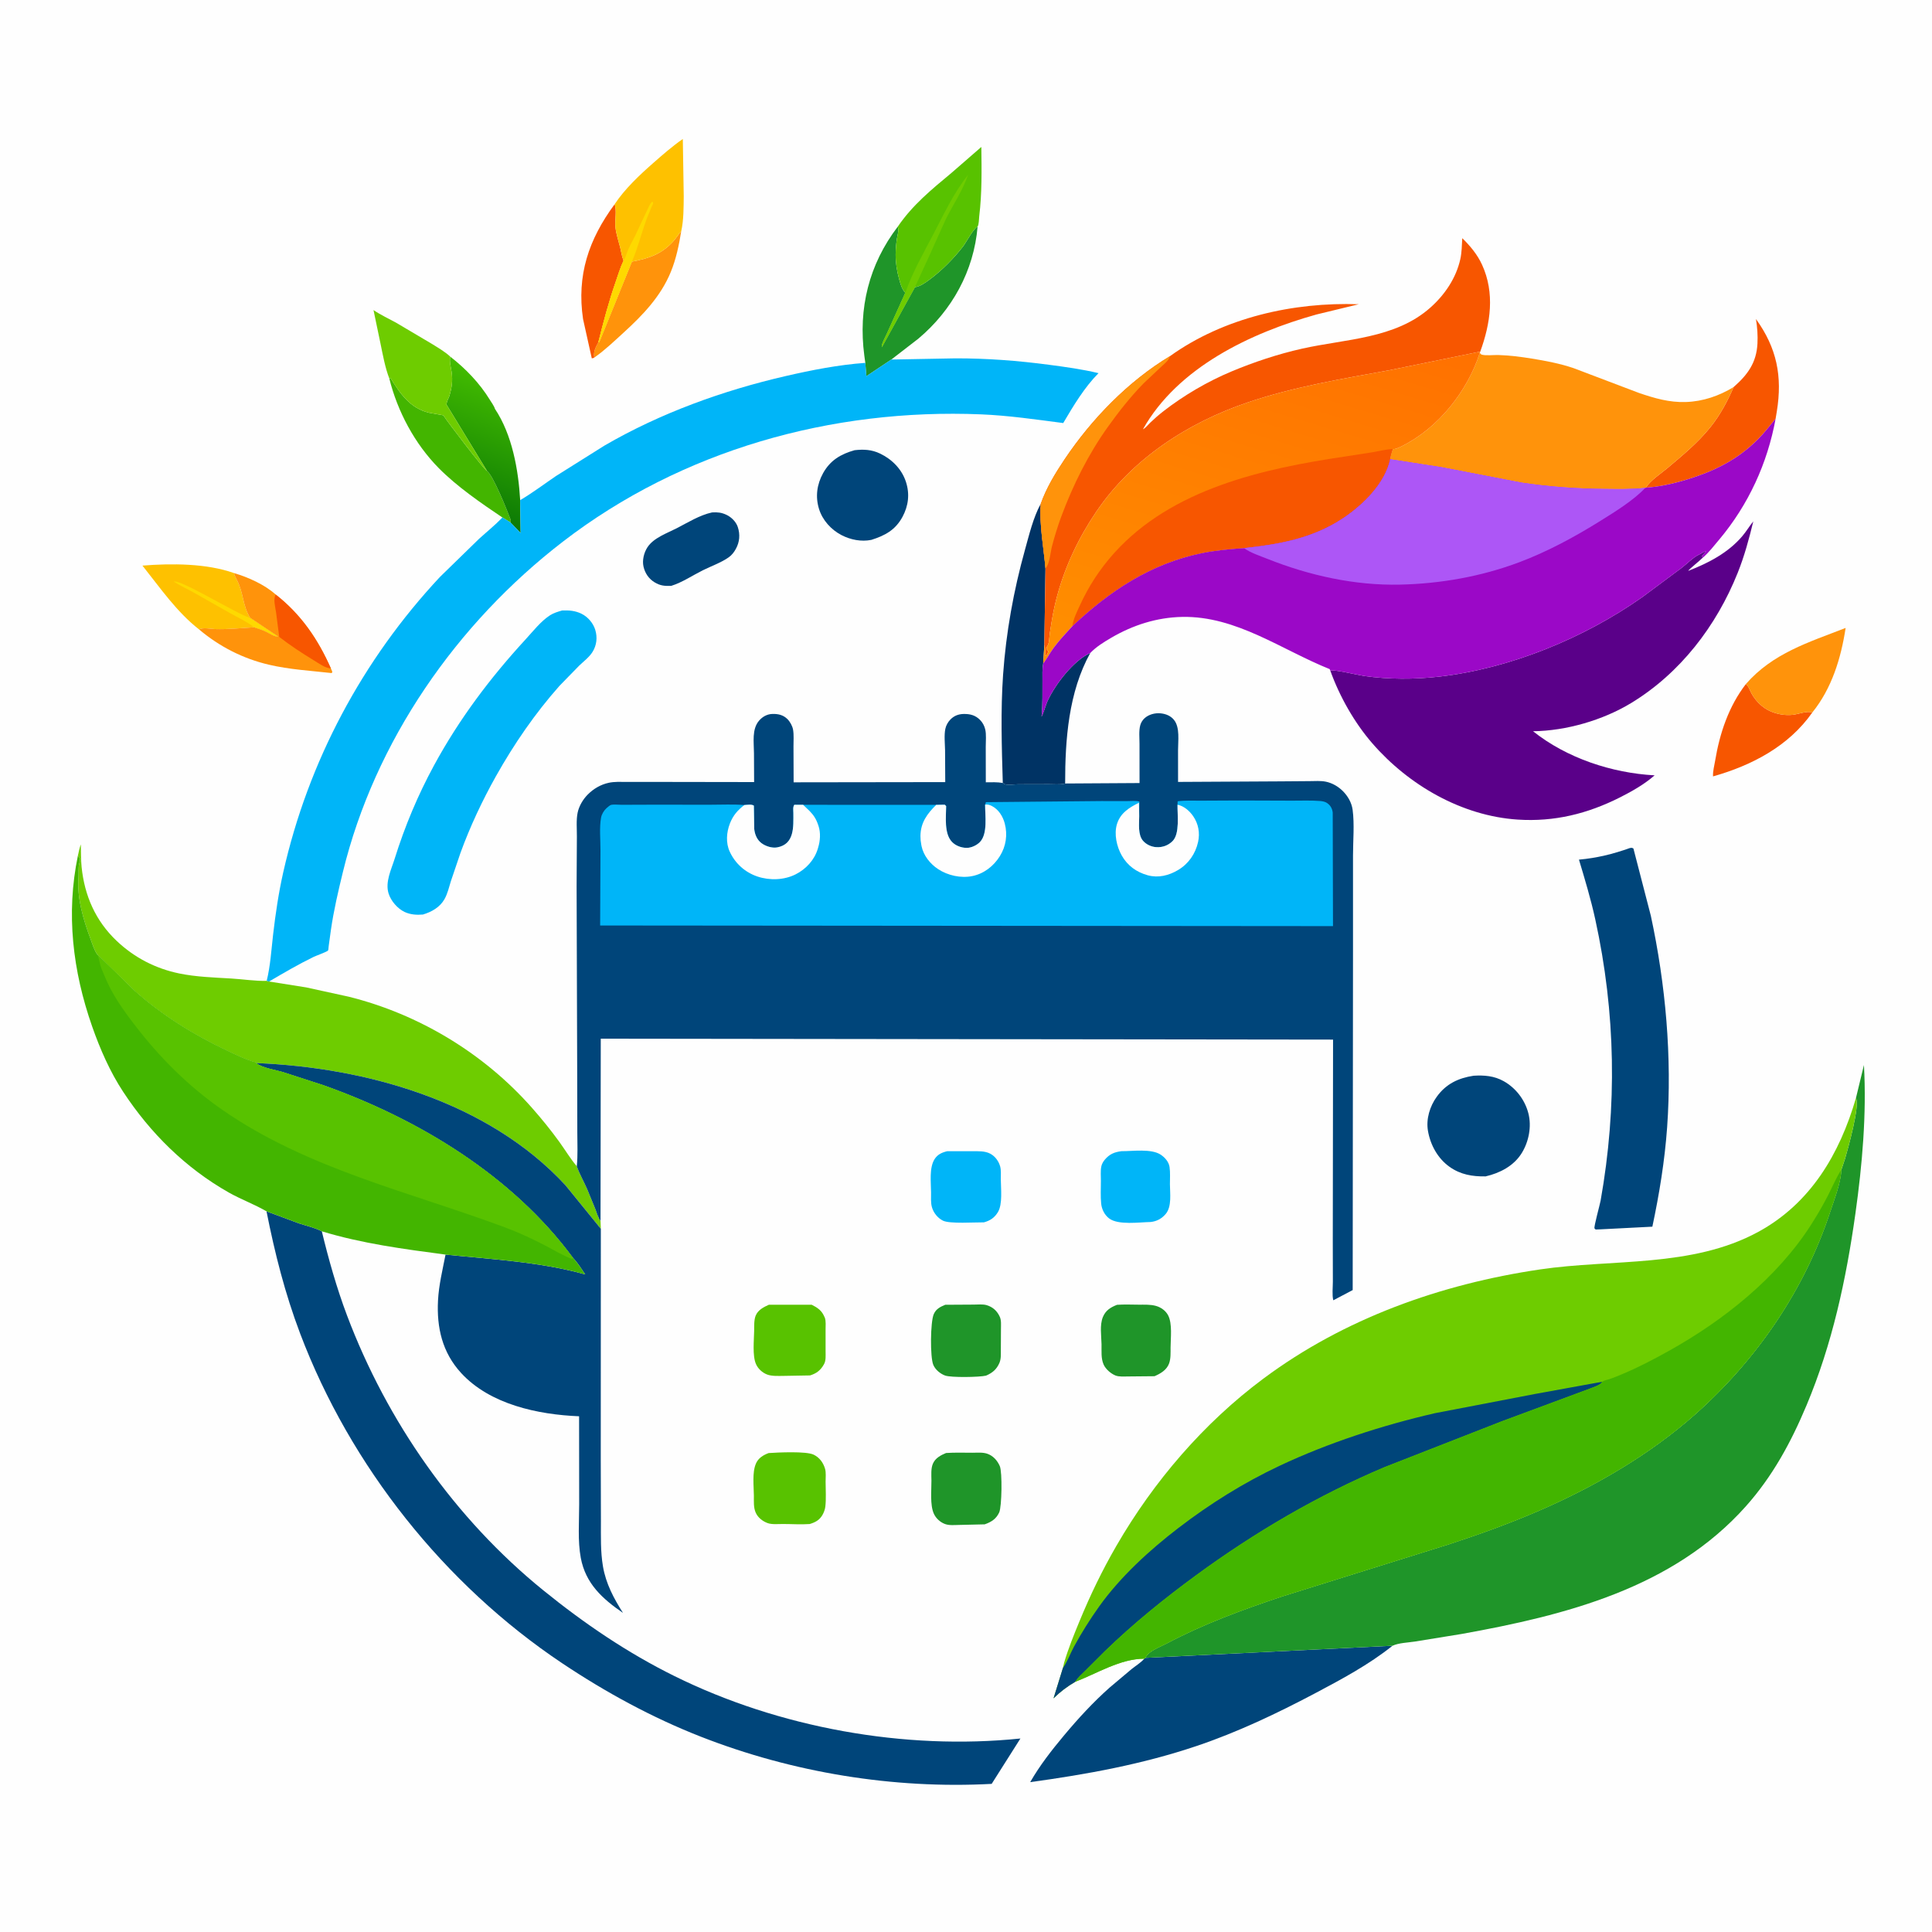 <svg version="1.1" xmlns="http://www.w3.org/2000/svg" style="display: block;" viewBox="0 0 2048 2048" width="1024" height="1024">
<defs>
	<linearGradient id="Gradient1" gradientUnits="userSpaceOnUse" x1="539.828" y1="402.215" x2="488.172" y2="539.785">
		<stop class="stop0" offset="0" stop-opacity="1" stop-color="rgb(68,189,0)"/>
		<stop class="stop1" offset="1" stop-opacity="1" stop-color="rgb(11,121,5)"/>
	</linearGradient>
	<linearGradient id="Gradient2" gradientUnits="userSpaceOnUse" x1="1397.74" y1="324.379" x2="1274.42" y2="734.264">
		<stop class="stop0" offset="0" stop-opacity="1" stop-color="rgb(255,113,0)"/>
		<stop class="stop1" offset="1" stop-opacity="1" stop-color="rgb(255,143,0)"/>
	</linearGradient>
</defs>
<path transform="translate(0,0)" fill="rgb(254,254,254)" d="M -0 -0 L 2048 0 L 2048 2048 L -0 2048 L -0 -0 z"/>
<path transform="translate(0,0)" fill="rgb(255,147,11)" d="M 722.182 244.877 C 719.767 259.69 716.799 274.324 711.079 288.268 C 700.434 314.221 681.398 334.032 661.009 352.629 C 651.359 361.431 641.262 371.12 630.591 378.609 L 629.926 378.975 C 628.768 372.821 631.521 367.954 634.299 362.691 L 635.025 362.84 L 636.209 360.334 L 669.827 277.337 C 687.803 273.846 701.232 269.71 713.93 255.5 C 716.891 252.186 719.254 248.289 722.182 244.877 z"/>
<path transform="translate(0,0)" fill="rgb(247,86,0)" d="M 651.481 216.567 C 654.07 222.496 651.572 234.112 652.403 241.122 C 653.259 248.342 655.696 255.575 657.471 262.631 C 658.608 267.147 659.019 271.322 660.772 275.687 L 660.985 276.291 C 657.454 283.6 655.178 291.603 652.5 299.253 C 645.249 319.971 639.638 341.408 634.299 362.691 C 631.521 367.954 628.768 372.821 629.926 378.975 C 628.626 379.806 629.453 379.41 627.312 379.833 L 618.06 338.216 C 611.189 291.885 623.989 253.859 651.481 216.567 z"/>
<path transform="translate(0,0)" fill="rgb(247,86,0)" d="M 1850.76 725.059 L 1851.99 726.394 C 1853.36 727.961 1854.02 729.456 1854.84 731.349 C 1859.12 741.319 1867.59 750.365 1877.7 754.397 C 1884.9 757.266 1892.61 758.53 1900.34 757.721 C 1906.36 757.09 1915.72 753.264 1921.11 755.281 C 1896.05 791.077 1856.92 811.398 1815.9 823.008 C 1815.56 817.684 1817.25 811.654 1818.12 806.391 C 1822.95 777.258 1832.54 748.64 1850.76 725.059 z"/>
<path transform="translate(0,0)" fill="rgb(67,181,0)" d="M 412.642 401.121 L 414.089 400.911 C 424.066 417.156 434.786 432.727 454.66 437.512 L 469.957 440.235 C 473.638 446.275 513.59 498.558 516.292 499.273 C 523.045 504.312 537.912 542.007 541.5 551.38 L 540.997 553.711 L 532.591 548.58 C 509.741 533.206 484.499 515.851 465.079 496.2 C 439.641 470.461 421.36 436.195 412.642 401.121 z"/>
<path transform="translate(0,0)" fill="rgb(0,181,248)" d="M 1188.74 1220.31 C 1200.62 1220.39 1220.5 1217.36 1230.5 1224.07 C 1234.94 1227.05 1238.98 1231.63 1239.78 1237.1 C 1240.62 1242.89 1240.16 1249.39 1240.17 1255.25 C 1240.2 1264.89 1242.36 1278.92 1235.73 1286.8 C 1231.49 1291.84 1226.26 1294.65 1219.76 1295.37 C 1208.07 1295.55 1185.36 1298.92 1175.7 1291.57 C 1170.84 1287.87 1167.89 1281.88 1167.28 1275.85 C 1166.5 1268.11 1166.98 1259.76 1167 1251.96 C 1167.01 1247.14 1166.48 1241.35 1167.39 1236.68 C 1167.89 1234.07 1169.3 1231.53 1170.98 1229.5 C 1176.01 1223.44 1181.12 1221.31 1188.74 1220.31 z"/>
<path transform="translate(0,0)" fill="rgb(0,69,122)" d="M 754.867 543.18 C 760.646 542.861 764.688 543.234 769.994 545.696 C 775.254 548.136 780.269 553.103 782.105 558.703 C 784.693 566.596 784.06 574.483 780.076 581.765 C 778.16 585.267 775.826 588.374 772.55 590.711 C 764.615 596.374 753.849 600.136 745.031 604.525 C 734.051 609.99 723.256 617.386 711.53 621.038 C 704.647 621.292 699.85 620.935 693.859 617.265 C 687.671 613.475 683.716 607.604 682.13 600.562 C 680.632 593.906 682.592 585.933 686.237 580.271 C 692.791 570.089 706.969 565.306 717.427 559.927 C 729.292 553.824 741.748 545.994 754.867 543.18 z"/>
<path transform="translate(0,0)" fill="rgb(31,149,41)" d="M 1184.11 1383.15 C 1191.67 1382.64 1199.36 1382.94 1206.94 1383.01 C 1213.02 1383.06 1219.41 1382.67 1225.33 1384.31 C 1230.69 1385.78 1235.82 1389.48 1238.36 1394.5 C 1242.83 1403.36 1240.93 1418.34 1240.86 1428.36 C 1240.83 1433.8 1241.17 1440.16 1239.28 1445.34 C 1236.75 1452.27 1230.19 1456.1 1223.81 1458.84 L 1195.66 1459.1 C 1191.57 1459.1 1186.21 1459.6 1182.41 1458.07 C 1177.56 1456.11 1172.1 1451.4 1169.93 1446.58 C 1166.93 1439.9 1167.81 1432.13 1167.67 1425 C 1167.48 1415.87 1165.61 1404.56 1169.15 1396.02 C 1172.06 1388.98 1177.31 1385.81 1184.11 1383.15 z"/>
<path transform="translate(0,0)" fill="rgb(0,181,248)" d="M 1004.07 1220.33 L 1030.47 1220.33 C 1036.86 1220.37 1044.01 1219.9 1049.81 1223.01 C 1054.89 1225.74 1058.58 1230.81 1060.17 1236.3 C 1061.37 1240.49 1060.87 1245.72 1060.9 1250.11 C 1060.97 1260.02 1062.9 1276.32 1057.92 1284.75 C 1054.35 1290.8 1049.59 1293.95 1042.96 1295.74 C 1033.82 1295.59 1006.64 1297.53 999.5 1293.92 C 993.938 1291.11 989.627 1285.7 987.898 1279.75 C 986.494 1274.93 987.007 1269 986.967 1263.95 C 986.885 1253.32 984.894 1237.95 990.67 1228.78 C 993.865 1223.71 998.447 1221.7 1004.07 1220.33 z"/>
<path transform="translate(0,0)" fill="rgb(31,149,41)" d="M 1002.04 1383.11 L 1031.91 1382.93 C 1036.26 1382.94 1041.88 1382.29 1045.99 1383.54 C 1052.51 1385.52 1057.07 1389.75 1059.84 1395.9 C 1061.58 1399.76 1061.03 1404.68 1061.05 1408.84 L 1060.94 1431 C 1060.91 1435.55 1061.26 1440.52 1059.41 1444.78 C 1056.43 1451.63 1051.99 1455.34 1045.23 1458.23 C 1038.42 1459.91 1008.13 1460.42 1001.85 1458.13 C 996.685 1456.23 991.562 1451.99 989.356 1446.88 C 985.835 1438.71 986.211 1401.15 989.837 1392.99 C 992.294 1387.45 996.701 1385.31 1002.04 1383.11 z"/>
<path transform="translate(0,0)" fill="rgb(31,149,41)" d="M 1002.84 1540.25 C 1012.02 1539.61 1021.5 1539.96 1030.72 1539.96 C 1035.82 1539.96 1041.65 1539.35 1046.5 1541 C 1052.76 1543.13 1057.26 1548.22 1059.84 1554.16 C 1062.57 1560.46 1062.01 1597.1 1059.19 1603.26 C 1056.03 1610.15 1050.72 1613.49 1043.77 1615.87 L 1016.43 1616.5 C 1011.68 1616.57 1006.29 1617.19 1001.75 1615.53 C 996.725 1613.69 992.13 1609.53 989.931 1604.64 C 985.679 1595.18 987.452 1579.78 987.36 1569.4 C 987.309 1563.7 986.66 1556.79 988.945 1551.5 C 991.48 1545.63 997.249 1542.55 1002.84 1540.25 z"/>
<path transform="translate(0,0)" fill="rgb(254,193,0)" d="M 211.041 667.231 C 187.209 648.606 169.67 623.008 151.001 599.562 C 181.687 597.113 218.929 597.129 248.038 607.484 C 248.77 610.255 249.683 612.226 251.06 614.741 C 258.058 627.526 257.079 642.102 265.101 654.841 L 294.914 674.802 C 290.507 674.822 286.387 671.77 282.5 669.896 C 278.282 667.863 273.897 666.326 269.424 664.967 C 255.782 665.744 241.653 667.288 228 666.838 C 222.702 666.663 215.616 664.848 211.041 667.231 z"/>
<path transform="translate(0,0)" fill="rgb(254,217,0)" d="M 269.424 664.967 C 261.575 658.899 252.355 654.622 243.677 649.839 L 205.409 628.15 C 198.38 624.246 191.042 620.948 184.268 616.593 C 190.72 613.549 251.928 651.318 264.242 654.627 L 265.101 654.841 L 294.914 674.802 C 290.507 674.822 286.387 671.77 282.5 669.896 C 278.282 667.863 273.897 666.326 269.424 664.967 z"/>
<path transform="translate(0,0)" fill="rgb(88,194,0)" d="M 815.109 1383.07 L 860.442 1383.09 C 865.532 1385.69 870.011 1388.34 872.769 1393.55 L 873.353 1394.72 L 874.328 1396.77 C 875.706 1400.46 875.105 1405.66 875.141 1409.61 L 875.156 1432.68 C 875.158 1436.83 875.628 1442.17 873.591 1445.9 C 870.019 1452.44 865.697 1455.86 858.66 1458.01 L 830.174 1458.5 C 824.894 1458.53 818.093 1458.93 813.132 1457.03 C 808.137 1455.12 803.551 1450.93 801.394 1446.03 C 797.435 1437.03 799.306 1420.65 799.437 1410.78 C 799.502 1405.85 799.177 1399.11 801.096 1394.5 C 803.556 1388.6 809.59 1385.48 815.109 1383.07 z"/>
<path transform="translate(0,0)" fill="rgb(88,194,0)" d="M 814.779 1540.31 C 824.56 1539.65 854.565 1538.17 862.5 1542.01 C 868.692 1545 872.734 1550.5 874.607 1557.04 C 875.759 1561.06 875.158 1566.39 875.167 1570.62 C 875.186 1579.19 875.862 1588.63 874.885 1597.11 C 874.548 1600.04 873.274 1603.48 871.793 1606 C 868.573 1611.49 864.205 1613.72 858.336 1615.53 C 849.094 1616.19 839.372 1615.51 830.062 1615.5 C 825.199 1615.49 818.393 1616.2 813.843 1614.59 C 808.517 1612.7 803.457 1608.78 801.121 1603.55 C 798.62 1597.95 799.2 1591.66 799.149 1585.66 C 799.06 1575.21 797.205 1560.99 801.333 1551.41 C 803.837 1545.59 809.099 1542.42 814.779 1540.31 z"/>
<path transform="translate(0,0)" fill="url(#Gradient1)" d="M 477.231 378.007 C 493.574 390.701 508.479 406.188 519.296 423.867 C 520.951 426.571 523.791 430.384 524.651 433.383 C 542.906 460.705 549.533 498.005 551.408 530.185 L 551.915 565.06 L 540.997 553.711 L 541.5 551.38 C 537.912 542.007 523.045 504.312 516.292 499.273 L 473.181 428.707 C 473.767 425.46 475.091 422.683 476.428 419.697 C 478.969 410.607 480.082 403.499 478.682 394.099 C 477.846 388.48 476.29 383.711 477.231 378.007 z"/>
<path transform="translate(0,0)" fill="rgb(255,147,11)" d="M 1850.76 725.059 C 1879.29 692.352 1917.48 680.822 1956.44 665.634 C 1951.6 697.571 1941.79 729.767 1921.11 755.281 C 1915.72 753.264 1906.36 757.09 1900.34 757.721 C 1892.61 758.53 1884.9 757.266 1877.7 754.397 C 1867.59 750.365 1859.12 741.319 1854.84 731.349 C 1854.02 729.456 1853.36 727.961 1851.99 726.394 L 1850.76 725.059 z"/>
<path transform="translate(0,0)" fill="rgb(110,204,0)" d="M 412.642 401.121 C 408.221 389.625 405.85 376.282 403.357 364.259 L 395.932 328.704 C 403.445 333.811 411.948 337.705 419.906 342.093 L 457.212 364.169 C 463.98 368.394 471.366 372.563 477.231 378.007 C 476.29 383.711 477.846 388.48 478.682 394.099 C 480.082 403.499 478.969 410.607 476.428 419.697 C 475.091 422.683 473.767 425.46 473.181 428.707 L 516.292 499.273 C 513.59 498.558 473.638 446.275 469.957 440.235 L 454.66 437.512 C 434.786 432.727 424.066 417.156 414.089 400.911 L 412.642 401.121 z"/>
<path transform="translate(0,0)" fill="rgb(255,147,11)" d="M 248.038 607.484 C 263.008 611.86 280.502 619.687 292.198 630.193 C 319.116 651.336 336.955 677.341 350.777 708.602 L 352.275 712 L 351.69 713.5 C 329.434 711.014 306.89 709.741 285.02 704.613 C 257.58 698.178 232.545 685.409 211.041 667.231 C 215.616 664.848 222.702 666.663 228 666.838 C 241.653 667.288 255.782 665.744 269.424 664.967 C 273.897 666.326 278.282 667.863 282.5 669.896 C 286.387 671.77 290.507 674.822 294.914 674.802 L 265.101 654.841 C 257.079 642.102 258.058 627.526 251.06 614.741 C 249.683 612.226 248.77 610.255 248.038 607.484 z"/>
<path transform="translate(0,0)" fill="rgb(247,86,0)" d="M 292.198 630.193 C 319.116 651.336 336.955 677.341 350.777 708.602 C 344.067 707.914 338.336 703.427 332.68 699.996 C 320.042 692.328 307.715 684.207 296.008 675.175 L 292.605 648.888 C 291.769 643.26 289.479 635.253 292.198 630.193 z"/>
<path transform="translate(0,0)" fill="rgb(254,193,0)" d="M 651.481 216.567 C 662.379 200.115 677.958 185.522 692.721 172.565 C 702.68 163.824 712.895 154.871 723.809 147.341 L 724.791 207.885 C 724.669 219.765 724.748 233.264 722.182 244.877 C 719.254 248.289 716.891 252.186 713.93 255.5 C 701.232 269.71 687.803 273.846 669.827 277.337 L 636.209 360.334 L 635.025 362.84 L 634.299 362.691 C 639.638 341.408 645.249 319.971 652.5 299.253 C 655.178 291.603 657.454 283.6 660.985 276.291 L 660.772 275.687 C 659.019 271.322 658.608 267.147 657.471 262.631 C 655.696 255.575 653.259 248.342 652.403 241.122 C 651.572 234.112 654.07 222.496 651.481 216.567 z"/>
<path transform="translate(0,0)" fill="rgb(254,217,0)" d="M 660.985 276.291 L 661.446 275.485 C 662.618 273.408 663.349 271.67 664.086 269.4 C 666.288 262.61 670.282 255.761 673.54 249.36 L 688.242 218.092 C 688.887 216.522 689.963 215.321 691.005 214.005 L 691.995 214.005 C 692.124 214.503 692.371 214.985 692.382 215.5 C 692.398 216.21 690.838 219.004 690.492 219.812 L 685.313 232.5 C 679.895 247.411 676.22 262.742 669.827 277.337 L 636.209 360.334 L 635.025 362.84 L 634.299 362.691 C 639.638 341.408 645.249 319.971 652.5 299.253 C 655.178 291.603 657.454 283.6 660.985 276.291 z"/>
<path transform="translate(0,0)" fill="rgb(247,86,0)" d="M 1837.74 410.28 C 1852.47 397.338 1861.88 384.638 1862.97 364.339 C 1863.44 355.573 1862.82 346.83 1861.38 338.186 C 1883.48 368.771 1889.58 398.862 1883.49 436.187 L 1882.21 443.905 C 1875.98 451.305 1870.08 459.183 1863.19 465.984 C 1843.21 485.702 1821.46 497.391 1794.96 506.161 C 1779.49 511.282 1763.25 515.399 1746.98 516.769 L 1744.7 516.93 C 1749.43 509.291 1760.3 502.278 1767.21 496.472 C 1783.35 482.905 1799.83 469.374 1813.08 452.829 C 1823.53 439.783 1831.11 425.585 1837.74 410.28 z"/>
<path transform="translate(0,0)" fill="rgb(0,69,122)" d="M 905.911 477.232 C 915.599 476.155 924.026 476.533 932.969 480.831 C 945.648 486.924 956.002 497.369 960.378 510.942 C 964.477 523.654 963.017 536.159 956.66 547.923 C 949.145 561.829 938.1 567.721 923.691 572.286 C 913.016 574.478 901.571 572.194 892 567.224 C 881.021 561.522 871.905 551.454 868.208 539.561 C 864.171 526.577 865.942 513.418 872.5 501.598 C 880.064 487.966 891.199 481.356 905.911 477.232 z"/>
<path transform="translate(0,0)" fill="rgb(31,149,41)" d="M 969.854 304.427 C 975.563 303.562 980.351 300.049 984.925 296.712 C 998.005 287.171 1011.02 273.996 1020.91 261.172 C 1024.17 256.947 1032.17 241.77 1036.3 240.242 C 1032.32 287.18 1009.29 328.91 973.451 359.039 L 944.845 381.126 L 918.348 398.809 L 917.269 384.653 L 916.203 376.879 C 909.624 327.055 921.059 280.306 951.673 240.258 C 953.16 244.5 951.397 248.737 950.738 253.148 C 949.925 258.582 949.444 264.171 949.414 269.665 C 949.365 278.625 950.707 287.136 953.092 295.75 C 954.542 300.989 955.883 306.338 959.672 310.423 L 939.845 354.312 C 938.47 357.457 934.174 364.834 934.835 367.995 L 969.854 304.427 z"/>
<path transform="translate(0,0)" fill="rgb(88,194,0)" d="M 951.673 240.258 C 967.381 217.206 987.275 201.075 1008.43 183.435 L 1040.26 155.786 C 1040.6 180.37 1040.97 204.763 1038.03 229.222 C 1037.68 232.087 1037.75 237.846 1036.3 240.242 C 1032.17 241.77 1024.17 256.947 1020.91 261.172 C 1011.02 273.996 998.005 287.171 984.925 296.712 C 980.351 300.049 975.563 303.562 969.854 304.427 L 934.835 367.995 C 934.174 364.834 938.47 357.457 939.845 354.312 L 959.672 310.423 C 955.883 306.338 954.542 300.989 953.092 295.75 C 950.707 287.136 949.365 278.625 949.414 269.665 C 949.444 264.171 949.925 258.582 950.738 253.148 C 951.397 248.737 953.16 244.5 951.673 240.258 z"/>
<path transform="translate(0,0)" fill="rgb(110,204,0)" d="M 959.672 310.423 C 967.14 288.774 978.997 268.144 989.587 247.916 C 1000.73 226.632 1011.06 204.289 1026.15 185.4 C 1020.84 201.331 1010.14 217.256 1002.58 232.387 L 985.701 269.851 L 969.854 304.427 L 934.835 367.995 C 934.174 364.834 938.47 357.457 939.845 354.312 L 959.672 310.423 z"/>
<path transform="translate(0,0)" fill="rgb(0,69,122)" d="M 1562.05 1140.32 C 1573.33 1139.62 1583.92 1140.44 1594 1146.11 C 1606.91 1153.37 1616.46 1165.87 1620.15 1180.19 C 1623.74 1194.12 1620.6 1210.18 1613.15 1222.25 C 1604.69 1235.94 1590.01 1243.51 1574.78 1247.02 C 1560.82 1247.25 1548.16 1245.15 1536.5 1236.83 C 1524.02 1227.93 1516.2 1213.58 1513.67 1198.61 C 1511.57 1186.15 1515.7 1172.73 1523.03 1162.59 C 1532.84 1149.01 1545.75 1142.81 1562.05 1140.32 z"/>
<path transform="translate(0,0)" fill="rgb(0,51,100)" d="M 1103.23 534.071 C 1101.64 556.522 1106.29 580.08 1108.25 602.541 L 1107.03 683.779 L 1105.82 703.37 C 1104.71 709.353 1105.09 715.696 1105.06 721.775 C 1105 733.782 1105.29 745.889 1104.28 757.859 L 1104.12 759.663 C 1106.96 754.072 1108.24 747.701 1110.97 742 C 1119.2 724.825 1137.48 701 1154.78 692.641 L 1155.71 692.218 C 1132.69 733.739 1129.07 783.961 1129.09 830.541 L 1127.94 830.861 C 1123.14 831.86 1117.13 831.263 1112.18 831.282 L 1079.54 831.365 C 1076.05 831.381 1068.62 832.376 1065.5 831.433 C 1064.58 831.154 1063.84 830.452 1063 829.961 C 1061.88 791.916 1060.65 753.215 1063.31 715.223 C 1066.45 670.403 1074.47 626.037 1086.52 582.773 C 1090.92 566.991 1095.34 548.389 1103.23 534.071 z"/>
<path transform="translate(0,0)" fill="rgb(0,181,248)" d="M 595.819 647.142 C 603.237 646.837 609.635 647.289 616.414 650.597 C 623.147 653.882 628.814 660.516 631.003 667.687 C 633.451 675.71 632.526 684.037 628.041 691.176 C 624.614 696.632 618.786 701.008 614.116 705.445 L 592.977 727.126 C 567.029 756.44 544.957 788.587 525.793 822.691 C 511.367 848.364 498.166 876.452 488.113 904.137 L 477.985 934 C 476.019 940.293 474.477 947.246 471.238 953.03 C 466.355 961.75 457.564 966.66 448.331 969.444 C 441.819 970.042 434.87 969.55 428.895 966.71 C 421.321 963.11 414.436 955.109 411.92 947.132 C 408.109 935.054 414.804 921.676 418.38 910.242 C 429.148 875.82 442.955 842.848 460.19 811.134 C 486.801 762.169 519.548 718.646 557.177 677.729 C 564.964 669.26 573.448 658.344 583.17 652.14 C 586.987 649.704 591.508 648.421 595.819 647.142 z"/>
<path transform="translate(0,0)" fill="rgb(0,69,122)" d="M 1727.63 898.989 C 1729.66 898.705 1729.57 898.426 1731.5 899.454 L 1749.96 970.765 C 1765.66 1043.63 1772.55 1120.67 1767.22 1195.09 C 1764.69 1230.42 1758.93 1265.7 1751.57 1300.33 L 1696.91 1303.13 L 1691.5 1303.33 C 1691.07 1302.89 1690.39 1302.59 1690.21 1302 C 1689.57 1299.95 1696.01 1276.67 1696.72 1272.7 C 1714.42 1173.12 1712.71 1073.37 1691.04 974.5 C 1686.33 952.995 1680.09 932.298 1673.76 911.244 C 1692.75 909.539 1709.69 905.377 1727.63 898.989 z"/>
<path transform="translate(0,0)" fill="rgb(0,69,122)" d="M 1214.13 1757.41 L 1476.14 1744.56 C 1451 1764.65 1422 1780.19 1393.62 1795.18 C 1353.24 1816.52 1311.55 1836.31 1268.21 1850.9 C 1210.61 1870.27 1152.06 1880.9 1092.06 1889.14 C 1102.18 1871.45 1114.6 1855.59 1127.62 1839.97 C 1142.75 1821.84 1158.71 1804.45 1176.4 1788.77 L 1199.55 1769.29 C 1203.84 1765.87 1209.46 1762.43 1212.99 1758.27 L 1214.13 1757.41 z"/>
<path transform="translate(0,0)" fill="rgb(255,147,11)" d="M 1476.38 475.941 C 1478.67 476.657 1483.99 473.967 1486.09 472.924 C 1524.63 453.782 1555.58 414.718 1568.65 374.094 C 1569.28 374.684 1569.72 375.575 1570.53 375.863 C 1574.38 377.235 1583.9 376.18 1588.33 376.33 C 1600.42 376.74 1612.04 378.192 1623.95 380.13 C 1638.71 382.53 1653.61 385.368 1667.8 390.147 L 1737.62 416.627 C 1754.01 422.189 1769.52 426.724 1787 426.159 C 1805.19 425.571 1822.32 419.689 1837.74 410.28 C 1831.11 425.585 1823.53 439.783 1813.08 452.829 C 1799.83 469.374 1783.35 482.905 1767.21 496.472 C 1760.3 502.278 1749.43 509.291 1744.7 516.93 L 1744.2 517.13 C 1729.97 518.846 1715.02 518.451 1700.69 518.319 C 1671.44 518.051 1642.03 515.944 1613.09 511.632 L 1528.23 495.264 L 1473.6 486.796 C 1474.09 483.137 1475.37 479.49 1476.38 475.941 z"/>
<path transform="translate(0,0)" fill="rgb(247,86,0)" d="M 1240.24 377.521 C 1297.22 336.646 1371.03 320.053 1440.3 322.521 L 1395.56 333.36 C 1325.83 352.837 1248.58 389.328 1211.57 455.067 C 1214.31 453.728 1217.07 450.138 1219.38 447.941 C 1223.9 443.621 1228.55 439.571 1233.5 435.736 C 1255.08 419.007 1279.94 404.466 1305.11 393.903 C 1329.24 383.776 1354.64 375.364 1380.18 369.61 C 1426.3 359.222 1478.89 359.265 1516.24 326.081 C 1531.52 312.504 1543.47 294.903 1547.98 274.757 C 1549.58 267.624 1549.63 259.783 1550.06 252.488 C 1558.5 260.714 1566.07 269.791 1571.01 280.567 C 1584.82 310.685 1580.03 342.748 1569.13 372.726 L 1473.42 392.31 C 1422.71 401.621 1371.61 409.972 1322.62 426.582 C 1259.09 448.12 1200.3 486.162 1162.21 542.271 C 1143.86 569.295 1129.65 598.978 1120.95 630.5 C 1118.55 639.184 1116.62 648.124 1115.09 657 L 1112.72 672 C 1112.11 676.747 1112.56 682.075 1109.51 686 L 1109.84 689.287 L 1111.5 690.51 C 1110.71 692.099 1109.99 693.517 1109 695 L 1108 695 C 1107.98 691.331 1108.36 687.241 1107.03 683.779 L 1108.25 602.541 C 1106.29 580.08 1101.64 556.522 1103.23 534.071 C 1109.21 517.146 1118.6 501.704 1128.55 486.866 C 1157.24 444.083 1195.9 404.234 1240.24 377.521 z"/>
<path transform="translate(0,0)" fill="rgb(255,147,11)" d="M 1240.24 377.521 C 1238.77 382.248 1235.05 384.926 1231.55 388.198 L 1212.3 406.33 C 1198.46 420.473 1185.96 436.343 1174.45 452.438 C 1153.58 481.634 1137.41 514.128 1124.94 547.723 C 1121.16 557.906 1118.01 568.289 1115.21 578.781 C 1113.39 585.59 1112.88 597.492 1108.25 602.541 C 1106.29 580.08 1101.64 556.522 1103.23 534.071 C 1109.21 517.146 1118.6 501.704 1128.55 486.866 C 1157.24 444.083 1195.9 404.234 1240.24 377.521 z"/>
<path transform="translate(0,0)" fill="rgb(110,204,0)" d="M 82.568 907.083 C 83.483 903.08 84.218 898.917 85.694 895.079 C 85.908 902.911 85.697 910.977 86.475 918.761 C 89.544 949.46 101.311 976.247 123.83 997.531 C 142.493 1015.17 164.816 1026.7 190 1031.91 C 207.944 1035.62 226.983 1036.18 245.251 1037.27 C 257.444 1037.99 270.598 1040.11 282.707 1039.75 L 285.204 1040.44 L 324.518 1046.68 L 369.5 1056.51 C 444.125 1075.03 512.983 1116.66 563.829 1174.26 C 574.118 1185.92 583.914 1197.96 593.013 1210.57 C 599.097 1219 604.722 1228.43 611.432 1236.31 C 614.389 1244.7 619.006 1252.6 622.543 1260.8 L 631.247 1282.04 C 632.683 1285.79 634.029 1291.01 636.578 1294.09 L 636.894 1302.56 L 599.317 1256.32 C 517.646 1167.98 388.701 1131.52 271.49 1126.9 L 270.91 1126.17 C 260.507 1123.48 250.142 1118.26 240.411 1113.68 C 205.415 1097.18 172.004 1076.41 143.016 1050.72 L 103.565 1012.24 L 103.3 1012.04 C 99.855 1007.33 97.93 1000.66 95.9 995.176 C 88.219 974.416 81.513 952.225 83.225 929.875 C 83.6 924.982 82.785 919.852 84.101 915.097 L 84.787 913 C 85.149 910.178 84.477 908.967 82.568 907.083 z"/>
<path transform="translate(0,0)" fill="rgb(0,69,122)" d="M 271.49 1126.9 C 388.701 1131.52 517.646 1167.98 599.317 1256.32 L 636.894 1302.56 L 636.829 1548.27 L 636.999 1612.58 C 637.024 1628.63 636.465 1644.64 639.178 1660.53 C 642.3 1678.81 650.597 1694.27 660.395 1709.76 C 638.548 1694.78 620.75 1678.62 615.664 1651.44 C 612.258 1633.23 613.993 1613.02 613.953 1594.45 L 613.863 1501.31 C 570.255 1499.54 519.305 1488.77 488.676 1455.29 C 468.838 1433.6 462.82 1407.38 464.315 1378.57 C 465.169 1362.12 469.158 1346.06 472.289 1329.93 C 521.059 1334.87 573.146 1337.69 620.36 1350.94 C 616.372 1345.14 612.512 1338.79 607.633 1333.72 C 543.263 1246.29 443.327 1185.96 342.22 1150.18 L 300.015 1136.51 C 291.816 1134.06 278.159 1132.14 271.49 1126.9 z"/>
<path transform="translate(0,0)" fill="rgb(90,0,137)" d="M 1804.95 591.179 C 1802.58 593.824 1789.9 603.763 1789.62 605.139 C 1811.06 596.824 1831.94 586.02 1847.06 568.165 C 1851.21 563.263 1854.46 557.68 1858.55 552.71 C 1854.04 571.362 1849.15 589.429 1842.01 607.284 C 1819.52 663.515 1781.03 713.699 1729.1 745.242 C 1699.25 763.373 1660.15 774.765 1625.07 775.138 C 1660.82 803.645 1708.63 819.431 1753.95 821.896 C 1743.34 831.226 1730.08 838.797 1717.49 845.149 C 1682.86 862.623 1647.7 871.349 1608.8 868.799 C 1549.53 864.913 1493.25 832.324 1454.78 788.033 C 1435.73 766.105 1419.96 738.223 1410.17 710.895 C 1414.24 709.464 1439.71 715.643 1445.95 716.537 C 1472.04 720.274 1499.14 720.237 1525.31 717.292 C 1600.6 708.823 1679.3 676.416 1741 632.913 L 1782.72 601.896 C 1788.28 597.609 1794.88 590.774 1801.08 587.834 L 1802.91 586.984 C 1805.19 585.67 1805.74 584.815 1808.5 584.49 L 1804.18 589.277 L 1804.95 591.179 z"/>
<path transform="translate(0,0)" fill="rgb(0,69,122)" d="M 282.511 1284.07 L 316.866 1296.82 C 324.955 1299.5 333.571 1301.31 341.139 1305.24 C 348.427 1335.27 356.933 1365.46 367.85 1394.39 C 410.344 1506.99 482.285 1609.91 576.013 1685.88 C 619.3 1720.96 664.98 1752.02 715.016 1776.75 C 825.744 1831.47 958.85 1855.55 1081.68 1842.89 L 1051.21 1890.98 C 946.987 1896.57 840.172 1879.01 743 1840.99 C 691.343 1820.77 641.964 1793.87 595.873 1763.06 C 471.109 1679.66 371.289 1553.96 318.177 1413.63 C 302.061 1371.05 291.342 1328.59 282.511 1284.07 z"/>
<path transform="translate(0,0)" fill="url(#Gradient2)" d="M 1107.03 683.779 C 1108.36 687.241 1107.98 691.331 1108 695 L 1109 695 C 1109.99 693.517 1110.71 692.099 1111.5 690.51 L 1109.84 689.287 L 1109.51 686 C 1112.56 682.075 1112.11 676.747 1112.72 672 L 1115.09 657 C 1116.62 648.124 1118.55 639.184 1120.95 630.5 C 1129.65 598.978 1143.86 569.295 1162.21 542.271 C 1200.3 486.162 1259.09 448.12 1322.62 426.582 C 1371.61 409.972 1422.71 401.621 1473.42 392.31 L 1569.13 372.726 L 1568.65 374.094 C 1555.58 414.718 1524.63 453.782 1486.09 472.924 C 1483.99 473.967 1478.67 476.657 1476.38 475.941 C 1475.37 479.49 1474.09 483.137 1473.6 486.796 C 1468.25 512.623 1444.11 535.9 1422.92 549.808 C 1390.92 570.806 1356 576.967 1318.7 581.013 C 1303.89 582.056 1288.6 583.362 1274.03 586.345 C 1219.83 597.437 1176.29 626.376 1136.7 663.801 C 1129.88 671.269 1122.81 678.703 1116.81 686.845 C 1112.88 692.17 1109.85 698.128 1105.82 703.37 L 1107.03 683.779 z"/>
<path transform="translate(0,0)" fill="rgb(247,86,0)" d="M 1136.7 663.801 C 1137.88 655.879 1141.24 649.346 1144.53 642.14 C 1153.93 621.544 1165.82 603.228 1180.96 586.389 C 1242.33 518.131 1338.96 496.69 1426 483.903 L 1455.1 479.37 C 1462.15 478.118 1469.22 476.315 1476.38 475.941 C 1475.37 479.49 1474.09 483.137 1473.6 486.796 C 1468.25 512.623 1444.11 535.9 1422.92 549.808 C 1390.92 570.806 1356 576.967 1318.7 581.013 C 1303.89 582.056 1288.6 583.362 1274.03 586.345 C 1219.83 597.437 1176.29 626.376 1136.7 663.801 z"/>
<path transform="translate(0,0)" fill="rgb(67,181,0)" d="M 82.568 907.083 C 84.477 908.967 85.149 910.178 84.787 913 L 84.101 915.097 C 82.785 919.852 83.6 924.982 83.225 929.875 C 81.513 952.225 88.219 974.416 95.9 995.176 C 97.93 1000.66 99.855 1007.33 103.3 1012.04 L 103.565 1012.24 L 143.016 1050.72 C 172.004 1076.41 205.415 1097.18 240.411 1113.68 C 250.142 1118.26 260.507 1123.48 270.91 1126.17 L 271.49 1126.9 C 278.159 1132.14 291.816 1134.06 300.015 1136.51 L 342.22 1150.18 C 443.327 1185.96 543.263 1246.29 607.633 1333.72 C 612.512 1338.79 616.372 1345.14 620.36 1350.94 C 573.146 1337.69 521.059 1334.87 472.289 1329.93 C 428.13 1324.07 383.908 1318.26 341.139 1305.24 C 333.571 1301.31 324.955 1299.5 316.866 1296.82 L 282.511 1284.07 C 269.827 1276.62 255.482 1271.45 242.531 1264.12 C 196.791 1238.21 159.374 1201.19 130.584 1157.39 C 116.606 1136.12 106.091 1112.09 97.69 1088.12 C 77.067 1029.27 69.831 968.495 82.568 907.083 z"/>
<path transform="translate(0,0)" fill="rgb(88,194,0)" d="M 103.565 1012.24 L 143.016 1050.72 C 172.004 1076.41 205.415 1097.18 240.411 1113.68 C 250.142 1118.26 260.507 1123.48 270.91 1126.17 L 271.49 1126.9 C 278.159 1132.14 291.816 1134.06 300.015 1136.51 L 342.22 1150.18 C 443.327 1185.96 543.263 1246.29 607.633 1333.72 L 606.189 1334.46 C 596.744 1331.03 587.576 1325.32 578.639 1320.68 C 564.583 1313.38 550.558 1306.76 535.705 1301.23 C 433.887 1263.32 326.298 1239.29 235.77 1176.54 C 199.529 1151.42 168.731 1120.52 142.044 1085.54 C 129.93 1069.66 118.675 1053.81 111.114 1035.22 C 109.197 1030.51 106.514 1025.29 105.661 1020.27 C 105.198 1017.55 104.328 1014.9 103.565 1012.24 z"/>
<path transform="translate(0,0)" fill="rgb(0,181,248)" d="M 944.845 381.126 L 1012.87 379.861 C 1046.32 379.827 1078.83 382.286 1111.99 386.683 C 1129.64 389.024 1147.16 391.397 1164.49 395.561 C 1149.52 410.597 1137.83 430.208 1127.06 448.447 C 1098.15 444.692 1069.23 440.443 1040.06 439.238 C 881.801 432.701 722.884 477.016 596.696 574.159 C 484.062 660.866 397.202 785.712 363.48 924.373 C 358.532 944.718 353.754 965.056 350.776 985.804 L 348.394 1003.1 C 348.262 1004.02 348.166 1007 347.747 1007.58 C 346.824 1008.86 334.825 1013.2 332.555 1014.3 C 316.39 1022.16 300.7 1031.35 285.204 1040.44 L 282.707 1039.75 C 286.642 1023.85 287.6 1007.11 289.481 990.875 C 292.056 968.639 295.314 946.574 300.236 924.727 C 326.697 807.276 384.208 699.427 466.447 611.5 L 507.625 571.36 C 515.998 563.741 524.708 556.748 532.591 548.58 L 540.997 553.711 L 551.915 565.06 L 551.408 530.185 C 564.576 522.422 576.789 513.139 589.428 504.57 L 640.87 472.271 C 700.116 437.867 766.473 413.909 833.093 398.587 C 860.743 392.228 888.931 386.702 917.269 384.653 L 918.348 398.809 L 944.845 381.126 z"/>
<path transform="translate(0,0)" fill="rgb(31,149,41)" d="M 1967.38 1164.01 L 1975.85 1128.96 C 1978.78 1181.04 1974.04 1235.05 1966.79 1286.6 C 1957 1356.27 1942.3 1424.7 1914.97 1489.77 C 1898.53 1528.91 1879.06 1564.93 1850.62 1596.81 C 1773.21 1683.56 1659.67 1712.22 1549.5 1732.05 L 1499.78 1740.12 C 1492.7 1741.21 1482.55 1741.52 1476.14 1744.56 L 1214.13 1757.41 C 1216.93 1750.28 1229.85 1745.75 1236.68 1742.14 C 1275.83 1721.42 1317.1 1706.32 1359.02 1692.32 L 1536 1636.98 C 1568.5 1626.36 1600.69 1614.72 1632.07 1601.1 C 1690.62 1575.7 1748.82 1541.89 1796.7 1499.47 C 1862.09 1441.52 1913.08 1367.22 1940.24 1284 C 1944.83 1269.95 1951.08 1254.58 1951.97 1239.79 L 1955.85 1228.15 C 1958.92 1217.73 1971.72 1171.93 1967.38 1164.01 z"/>
<path transform="translate(0,0)" fill="rgb(155,8,199)" d="M 1882.21 443.905 C 1873.62 491.078 1853.35 535.106 1822.58 571.805 C 1817.05 578.402 1811.55 585.555 1805.04 591.205 L 1804.95 591.179 L 1804.18 589.277 L 1808.5 584.49 C 1805.74 584.815 1805.19 585.67 1802.91 586.984 L 1801.08 587.834 C 1794.88 590.774 1788.28 597.609 1782.72 601.896 L 1741 632.913 C 1679.3 676.416 1600.6 708.823 1525.31 717.292 C 1499.14 720.237 1472.04 720.274 1445.95 716.537 C 1439.71 715.643 1414.24 709.464 1410.17 710.895 L 1409.5 709.28 C 1358.33 688.784 1310.59 652.83 1253.19 653.947 C 1226.41 654.469 1201.04 662.555 1178 676.04 C 1170.04 680.696 1162.14 685.546 1155.71 692.218 L 1154.78 692.641 C 1137.48 701 1119.2 724.825 1110.97 742 C 1108.24 747.701 1106.96 754.072 1104.12 759.663 L 1104.28 757.859 C 1105.29 745.889 1105 733.782 1105.06 721.775 C 1105.09 715.696 1104.71 709.353 1105.82 703.37 C 1109.85 698.128 1112.88 692.17 1116.81 686.845 C 1122.81 678.703 1129.88 671.269 1136.7 663.801 C 1176.29 626.376 1219.83 597.437 1274.03 586.345 C 1288.6 583.362 1303.89 582.056 1318.7 581.013 C 1356 576.967 1390.92 570.806 1422.92 549.808 C 1444.11 535.9 1468.25 512.623 1473.6 486.796 L 1528.23 495.264 L 1613.09 511.632 C 1642.03 515.944 1671.44 518.051 1700.69 518.319 C 1715.02 518.451 1729.97 518.846 1744.2 517.13 L 1744.7 516.93 L 1746.98 516.769 C 1763.25 515.399 1779.49 511.282 1794.96 506.161 C 1821.46 497.391 1843.21 485.702 1863.19 465.984 C 1870.08 459.183 1875.98 451.305 1882.21 443.905 z"/>
<path transform="translate(0,0)" fill="rgb(173,86,246)" d="M 1473.6 486.796 L 1528.23 495.264 L 1613.09 511.632 C 1642.03 515.944 1671.44 518.051 1700.69 518.319 C 1715.02 518.451 1729.97 518.846 1744.2 517.13 C 1731.16 530.719 1712.14 542.404 1696.13 552.38 C 1669.01 569.278 1640.16 584.877 1610.2 596.102 C 1569.89 611.206 1527 618.757 1484.02 619.725 C 1436.1 620.805 1387.76 610.044 1343.43 592.379 C 1335.53 589.228 1325.59 586.037 1318.7 581.013 C 1356 576.967 1390.92 570.806 1422.92 549.808 C 1444.11 535.9 1468.25 512.623 1473.6 486.796 z"/>
<path transform="translate(0,0)" fill="rgb(110,204,0)" d="M 1967.38 1164.01 C 1971.72 1171.93 1958.92 1217.73 1955.85 1228.15 L 1951.97 1239.79 C 1951.08 1254.58 1944.83 1269.95 1940.24 1284 C 1913.08 1367.22 1862.09 1441.52 1796.7 1499.47 C 1748.82 1541.89 1690.62 1575.7 1632.07 1601.1 C 1600.69 1614.72 1568.5 1626.36 1536 1636.98 L 1359.02 1692.32 C 1317.1 1706.32 1275.83 1721.42 1236.68 1742.14 C 1229.85 1745.75 1216.93 1750.28 1214.13 1757.41 L 1212.99 1758.27 C 1187.33 1758.37 1163.04 1773.87 1139.85 1782.76 C 1131.36 1787.66 1123.76 1793.46 1116.78 1800.32 L 1126.75 1768.08 L 1128.04 1762.5 C 1132.29 1747.88 1138.37 1733.02 1144.16 1718.94 C 1155.68 1690.95 1168.35 1664.71 1183.51 1638.5 C 1222.87 1570.45 1275.92 1508.58 1339.1 1461.5 C 1424.95 1397.53 1527.4 1361.14 1632.62 1345.63 C 1709.08 1334.36 1793.37 1344.06 1863.55 1305.99 C 1919.33 1275.73 1950.09 1223.23 1967.38 1164.01 z"/>
<path transform="translate(0,0)" fill="rgb(0,69,122)" d="M 1698.55 1464.7 C 1696.55 1468.36 1689.37 1470.3 1685.5 1471.91 L 1591.86 1506.67 L 1467.92 1555.12 C 1397.03 1585.06 1330.31 1624.16 1268.26 1669.57 C 1234.59 1694.21 1201.36 1721.06 1171.38 1750.14 L 1150.03 1771.42 C 1146.6 1774.89 1142.24 1778.49 1139.85 1782.76 C 1131.36 1787.66 1123.76 1793.46 1116.78 1800.32 L 1126.75 1768.08 C 1131.56 1761.5 1134.46 1752.89 1138.39 1745.67 C 1146.43 1730.9 1155.42 1716.57 1165.19 1702.89 C 1187.59 1671.52 1218.55 1643.22 1249.07 1619.8 C 1282.41 1594.2 1318.46 1571.67 1356.49 1553.76 C 1408.22 1529.41 1465.38 1510.89 1521.02 1498.06 L 1627.7 1477.57 L 1698.55 1464.7 z"/>
<path transform="translate(0,0)" fill="rgb(67,181,0)" d="M 1698.55 1464.7 C 1700.47 1463.09 1703.47 1462.81 1705.87 1462.01 C 1710.74 1460.38 1715.52 1458.36 1720.26 1456.37 C 1736.75 1449.46 1752.83 1441.01 1768.45 1432.34 C 1826.7 1400.01 1884.09 1354.45 1920.15 1297.76 C 1926.48 1287.82 1932.51 1277.49 1937.87 1267 C 1942.34 1258.24 1946.2 1248.99 1951.42 1240.65 L 1951.97 1239.79 C 1951.08 1254.58 1944.83 1269.95 1940.24 1284 C 1913.08 1367.22 1862.09 1441.52 1796.7 1499.47 C 1748.82 1541.89 1690.62 1575.7 1632.07 1601.1 C 1600.69 1614.72 1568.5 1626.36 1536 1636.98 L 1359.02 1692.32 C 1317.1 1706.32 1275.83 1721.42 1236.68 1742.14 C 1229.85 1745.75 1216.93 1750.28 1214.13 1757.41 L 1212.99 1758.27 C 1187.33 1758.37 1163.04 1773.87 1139.85 1782.76 C 1142.24 1778.49 1146.6 1774.89 1150.03 1771.42 L 1171.38 1750.14 C 1201.36 1721.06 1234.59 1694.21 1268.26 1669.57 C 1330.31 1624.16 1397.03 1585.06 1467.92 1555.12 L 1591.86 1506.67 L 1685.5 1471.91 C 1689.37 1470.3 1696.55 1468.36 1698.55 1464.7 z"/>
<path transform="translate(0,0)" fill="rgb(0,69,122)" d="M 1129.09 830.541 L 1207.96 830.065 L 1207.93 788.612 C 1207.95 782.493 1207.08 774.73 1208.72 768.802 C 1209.48 766.037 1211.04 763.45 1213.14 761.496 C 1217.62 757.31 1224.38 755.559 1230.4 756.173 C 1235.79 756.723 1240.92 758.765 1244.43 763.056 C 1250.98 771.058 1248.75 785.523 1248.77 795.269 L 1248.79 828.868 L 1356.81 828.278 L 1388.23 828.04 C 1393.76 828.018 1399.94 827.5 1405.36 828.598 C 1412.18 829.982 1418.53 833.661 1423.44 838.546 C 1428.78 843.859 1432.83 850.864 1433.84 858.424 C 1435.88 873.727 1434.24 891.357 1434.24 906.885 L 1434.24 1008.55 L 1433.9 1367.54 L 1413.35 1378.36 C 1411.92 1372.73 1412.9 1364.49 1412.89 1358.54 L 1412.81 1313.75 L 1413.1 1102.02 L 636.83 1101.05 L 636.578 1294.09 C 634.029 1291.01 632.683 1285.79 631.247 1282.04 L 622.543 1260.8 C 619.006 1252.6 614.389 1244.7 611.432 1236.31 C 612.622 1224.53 611.992 1212.24 611.979 1200.39 L 611.868 1142.22 L 611.228 939.163 L 611.52 886.771 C 611.58 878.824 610.689 869.281 612.3 861.517 C 613.763 854.464 617.965 847.375 622.971 842.322 C 629.12 836.114 636.788 831.607 645.384 829.77 C 651.307 828.505 657.588 828.848 663.611 828.848 L 694.005 828.865 L 799.396 829.03 L 799.244 798.351 C 799.208 787.143 796.77 772.918 804.713 763.843 C 808.307 759.736 813.03 757.053 818.519 756.831 C 824.591 756.587 830.142 757.77 834.63 762.19 C 837.495 765.012 840.011 769.558 840.696 773.548 C 841.653 779.118 841.082 785.649 841.127 791.315 L 841.278 829.287 L 1001.99 829.065 L 1001.81 795.183 C 1001.67 788.053 1000.68 779.477 1002.12 772.5 C 1002.86 768.921 1004.94 765.269 1007.5 762.672 C 1011.39 758.724 1015.98 756.961 1021.47 756.846 C 1028.35 756.701 1033.92 758.154 1038.87 763.126 C 1041.55 765.814 1043.36 769.177 1044.3 772.85 C 1045.72 778.413 1044.9 785.884 1044.93 791.643 L 1045 829.279 C 1050.99 829.232 1057.09 828.918 1063 829.961 C 1063.84 830.452 1064.58 831.154 1065.5 831.433 C 1068.62 832.376 1076.05 831.381 1079.54 831.365 L 1112.18 831.282 C 1117.13 831.263 1123.14 831.86 1127.94 830.861 L 1129.09 830.541 z"/>
<path transform="translate(0,0)" fill="rgb(0,181,248)" d="M 1248.21 853.039 L 1248.37 849.397 C 1256.33 848.291 1264.87 848.812 1272.91 848.75 L 1313.72 848.554 L 1369.54 848.744 C 1379.4 848.802 1389.71 848.286 1399.51 849.111 C 1402.07 849.326 1404.64 849.804 1406.79 851.281 C 1410.38 853.737 1412.21 857.06 1412.74 861.314 L 1413.03 981.73 L 636.169 981.061 L 636.517 901.108 C 636.572 890.389 635.218 877.159 637.157 866.696 C 637.818 863.127 640.126 859.225 642.81 856.792 C 643.726 855.962 646.446 853.559 647.603 853.261 C 650.582 852.495 655.887 853.16 659.058 853.126 L 689.442 853.017 L 753.379 853.045 C 765.13 853.055 777.337 852.424 789.033 853.38 C 792.199 853.224 796.483 852.314 799.117 854 L 799.514 878.724 C 800.09 884.536 802.431 890.186 807.164 893.762 C 811.463 897.01 818.357 899.265 823.765 898.295 C 842.449 894.942 841.026 876.236 841.006 861.746 C 841.002 859.007 840.346 855.45 842 853.13 L 851.351 853.133 L 992.426 853.184 L 1001.5 853.033 L 1002.95 854.5 C 1002.89 865.912 1000.55 883.766 1009.32 892.67 C 1013.22 896.622 1019.24 898.785 1024.75 898.786 C 1029.64 898.787 1035.4 896.075 1038.76 892.602 C 1047.25 883.828 1044.22 864.38 1044.26 852.979 L 1045.13 850.31 L 1167.5 849.154 L 1195.24 849.157 C 1199.16 849.161 1204.03 848.61 1207.78 849.672 L 1207.61 865.268 C 1207.57 873.264 1206.07 884.915 1211.66 891.295 C 1215.15 895.28 1220.47 897.714 1225.73 898.023 C 1232.36 898.411 1238.35 896.255 1243.03 891.553 C 1250.79 883.758 1248.02 863.602 1248.21 853.039 z"/>
<path transform="translate(0,0)" fill="rgb(254,254,254)" d="M 1248.21 853.039 C 1254.98 854.311 1261.02 859.657 1264.84 865.212 C 1270.41 873.314 1272.14 882.952 1270.02 892.524 C 1267.24 905.108 1259.81 915.797 1248.68 922.349 C 1238.91 928.091 1227.91 930.888 1216.75 927.854 C 1204.84 924.617 1195.2 917.669 1189.1 906.889 C 1183.75 897.435 1180.77 884.186 1184.04 873.52 C 1187.65 861.795 1197.04 856.033 1207.35 850.906 L 1207.61 865.268 C 1207.57 873.264 1206.07 884.915 1211.66 891.295 C 1215.15 895.28 1220.47 897.714 1225.73 898.023 C 1232.36 898.411 1238.35 896.255 1243.03 891.553 C 1250.79 883.758 1248.02 863.602 1248.21 853.039 z"/>
<path transform="translate(0,0)" fill="rgb(254,254,254)" d="M 1044.26 852.979 C 1046.91 852.467 1049.15 853.245 1051.5 854.446 C 1058.57 858.058 1063.11 865.421 1065.08 872.916 C 1068.22 884.853 1066.45 897.025 1059.91 907.532 C 1053.33 918.102 1043.02 926.168 1030.68 928.679 C 1018.55 931.149 1004.7 928.065 994.422 921.298 C 986.024 915.766 978.93 906.934 976.886 896.977 L 976.604 895.5 C 975.993 892.391 975.695 889.42 975.719 886.252 C 975.824 872.146 982.756 862.639 992.426 853.184 L 1001.5 853.033 L 1002.95 854.5 C 1002.89 865.912 1000.55 883.766 1009.32 892.67 C 1013.22 896.622 1019.24 898.785 1024.75 898.786 C 1029.64 898.787 1035.4 896.075 1038.76 892.602 C 1047.25 883.828 1044.22 864.38 1044.26 852.979 z"/>
<path transform="translate(0,0)" fill="rgb(254,254,254)" d="M 789.033 853.38 C 792.199 853.224 796.483 852.314 799.117 854 L 799.514 878.724 C 800.09 884.536 802.431 890.186 807.164 893.762 C 811.463 897.01 818.357 899.265 823.765 898.295 C 842.449 894.942 841.026 876.236 841.006 861.746 C 841.002 859.007 840.346 855.45 842 853.13 L 851.351 853.133 L 858.18 859.689 C 862.451 863.965 865.187 868.263 867.124 874 L 867.658 875.53 C 870.077 882.923 869.485 891.154 867.256 898.5 L 866.822 899.975 C 863.251 911.699 854.347 921.293 843.5 926.791 C 831.194 933.027 815.801 933.508 802.807 929.107 C 789.707 924.671 779.24 915.236 773.482 902.652 C 769.245 893.394 770.106 882.282 773.714 872.971 C 777.023 864.43 781.88 858.852 789.033 853.38 z"/>
</svg>